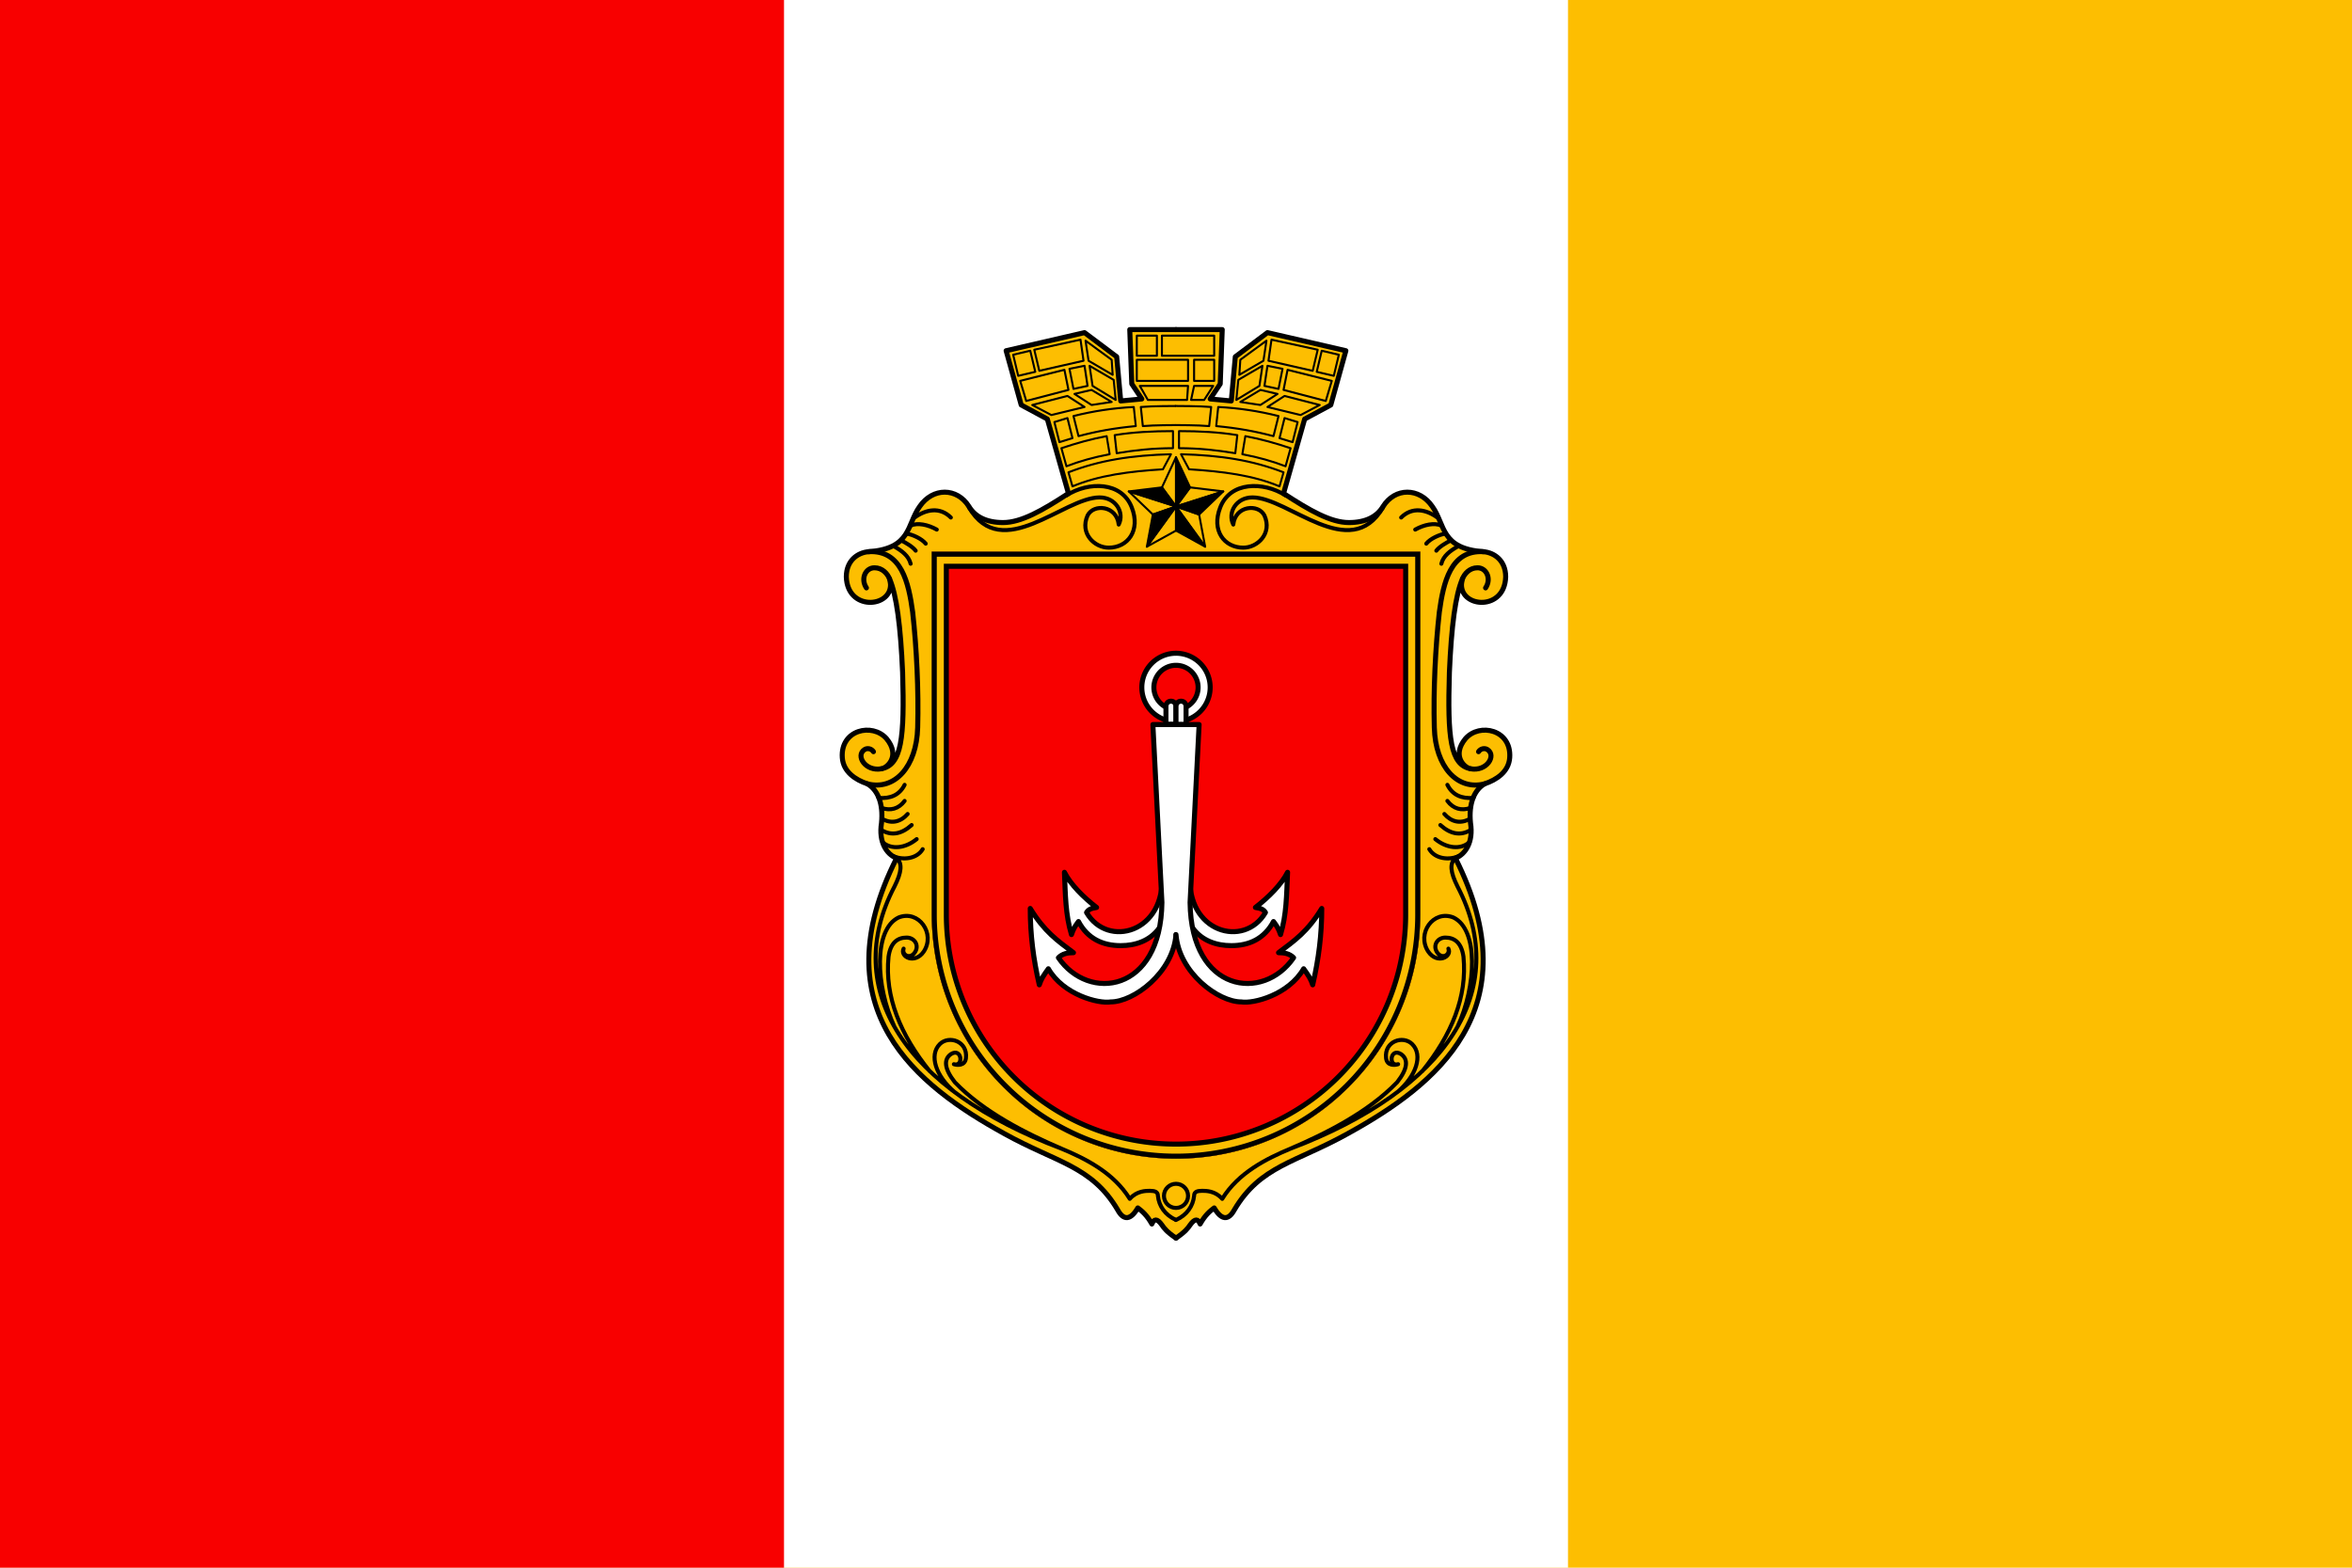 
<svg width="2340" height="1560" stroke="#000" stroke-linecap="round" stroke-linejoin="round" xmlns="http://www.w3.org/2000/svg" xmlns:xlink="http://www.w3.org/1999/xlink">

<g id="banner" stroke="none">
<path d="m0 0h2340v1560h-2340z" fill="#fdbe01"/>
<path d="m0 0h1560v1560h-1560" fill="#fff"/>
<path d="m0 0h780v1560h-780z" fill="#f80000"/>
</g>
<path d="m1170 1232v-904" stroke="#fdbe01" stroke-width="4"/>
<clipPath id="trim_out">
<path d="m927 549h486v361a243 243 0 0 1-486 0z"/>
</clipPath>

<g id="back">
<path d="m1170 1232c-9-6-12-10-14-13-5-7-8-6-10-1-5-9-10-13-14-16-7 12-14 13-20 2-26-44-61-47-113-76-87-48-183-123-107-274-10-4-18-16-15-35 2-20-4-33-14-39-12-4-24-12-25-26-2-28 30-35 44-19 14 17 1 29-5 30 20-4 23-30 21-96-2-46-6-77-13-93 0 0 1 4 1 6 0 23-43 26-44-8 0-16 11-24 22-25 43-3 38-27 51-45 13-19 37-19 49 0 6 10 17 16 34 16 18 0 39-12 65-29l-21-74-26-14-15-54 78-18 32 24 4 44 21-2-10-15-2-54h46m-278 526v1-1" fill="#fdbe01" stroke-width="5"/>
<g fill="none">
<path d="m863 780c27 7 49-17 50-56 1-37-1-79-5-115-4-29-11-62-44-60m21 27c-2-5-7-11-15-11-9 0-14 11-8 20m15 180c-16 3-26-13-17-19 3-2 7-1 9 2" stroke-width="5"/>
<path d="m889 852c9 4 23 3 29-7m-40-7c9 8 23 6 34-3m-35-9c10 6 20 4 30-5m-29-6c9 5 18 3 25-5m-26-6c9 3 17 1 23-7m-26-3c12 1 21-3 26-13m-10-237c7 4 14 9 16 17m-9-23c4 2 11 6 14 10m-9-17c6 1 15 5 19 10m-15-18c7-3 17-1 26 4m-22-12c11-8 25-11 36 0m-54 339c6 5 5 14-2 28-54 103 10 202 166 261 24 10 52 24 68 50 7-8 16-8 20-8 5 0 8 1 8 5 1 10 7 19 18 24m-280-192c-19-41-21-97 4-109 20-8 37 16 25 34-9 13-24 5-20-3-2 6 6 11 11 4s0-15-8-15c-9 0-16 5-18 19-4 40 12 78 41 114m39-561c33 56 94-10 130-10 16 0 25 15 19 27-2-19-25-21-31-9-8 18 7 32 21 32 19 0 32-17 23-40-10-26-43-26-65-12m-5 650c-35-15-77-36-106-66-11-14-11-23-4-28 11-7 13 13 3 10 3 1 11 2 12-6 2-17-17-23-26-14-11 11-4 32 15 48" stroke-width="4"/>
<path d="m1008 353 17-4 5 21-17 4zm21-5 46-10 3 21-44 10zm51-9 26 19 1 15-24-14zm4 25 24 14 2 20-23-14zm-5 0 3 20-14 3-4-20zm-20 4-44 11 6 20 42-11zm3 26 17 11-33 8-19-10zm7-2 17 11 20-3-20-12zm101 31s-22 0-33 1l-2-19c11-1 35-1 35-1m-97 30-5-20c20-5 40-8 60-9l2 19c-21 2-38 5-57 10zm-19 6-5-20 13-4 5 20zm57 11-2-18c18-3 38-4 58-4v17c-20 0-38 2-56 5zm-50 13-5-18c15-5 29-9 45-12l3 18c-16 3-30 7-43 12zm6 20-4-14c31-12 63-17 102-18l-8 15c-33 2-64 6-90 17z" stroke-width="2"/>
</g>
</g>
<use transform="matrix(-1,0,0,1,2340,0)" xlink:href="#back"/>

<path d="m1131 334v20h20v-20zm25 0v20h52v-20zm52 24v21h-20v-21zm-26 0v21h-51v-21zm-48 26h48l-1 14h-39zm73 0h-19l-3 14h13z" fill="none" stroke-width="2"/>

<g id="shield" clip-path="url(#trim_out)" fill="none">
<path d="m927 549h486v361a243 243 0 0 1-486 0z" fill="#f80000" stroke-width="34"/>
<path d="m927 549h486v361a243 243 0 0 1-486 0z" stroke="#fdbe01" stroke-width="24"/>
<path d="m927 549h486v361a243 243 0 0 1-486 0z" stroke-width="10"/>
</g>

<path d="m1204 684a34 34 0 1 0 0 .1zm-12 0a22 22 0 1 0 0 .1z" fill="#fff" fill-rule="evenodd" stroke-width="5"/>
<g id="anchor" fill="#fff" stroke-width="5">
<path d="m1153 924c-9 12-23 17-38 17-18 0-33-7-42-24-3 4-5 7-7 13-6-20-6-39-7-62 6 12 19 25 32 35-6 1-8 2-10 5 21 36 79 20 75-38"/>
<path d="m1160 721v-18c0-7 10-7 10 0v18z"/>
<path d="m1170 930c-3 38-42 67-65 67-12 2-47-7-62-33-5 7-7 10-9 16-6-26-9-50-9-76 14 23 27 32 43 44-6 0-11 1-15 5 30 44 102 35 103-55l-9-177h35"/>
</g>
<use transform="matrix(-1,0,0,1,2340,0)" xlink:href="#anchor"/>


<g id="star" stroke-width="2">
<path d="m1217 489-47 15 23 8zm-18 55-29-40v24zm-58 0 29-40-23 8zm-18-55 47 15-14-19zm47-34v49l14-19z"/>
<path d="m1217 489-47 15 14-19zm-18 55-29-40 23 8zm-58 0 29-40v24zm-18-55 47 15-23 8zm47-34v49l-14-19z" fill="none"/>
</g>
<circle cx="1170" cy="1190" r="12" fill="none" stroke-width="4"/>
</svg>
